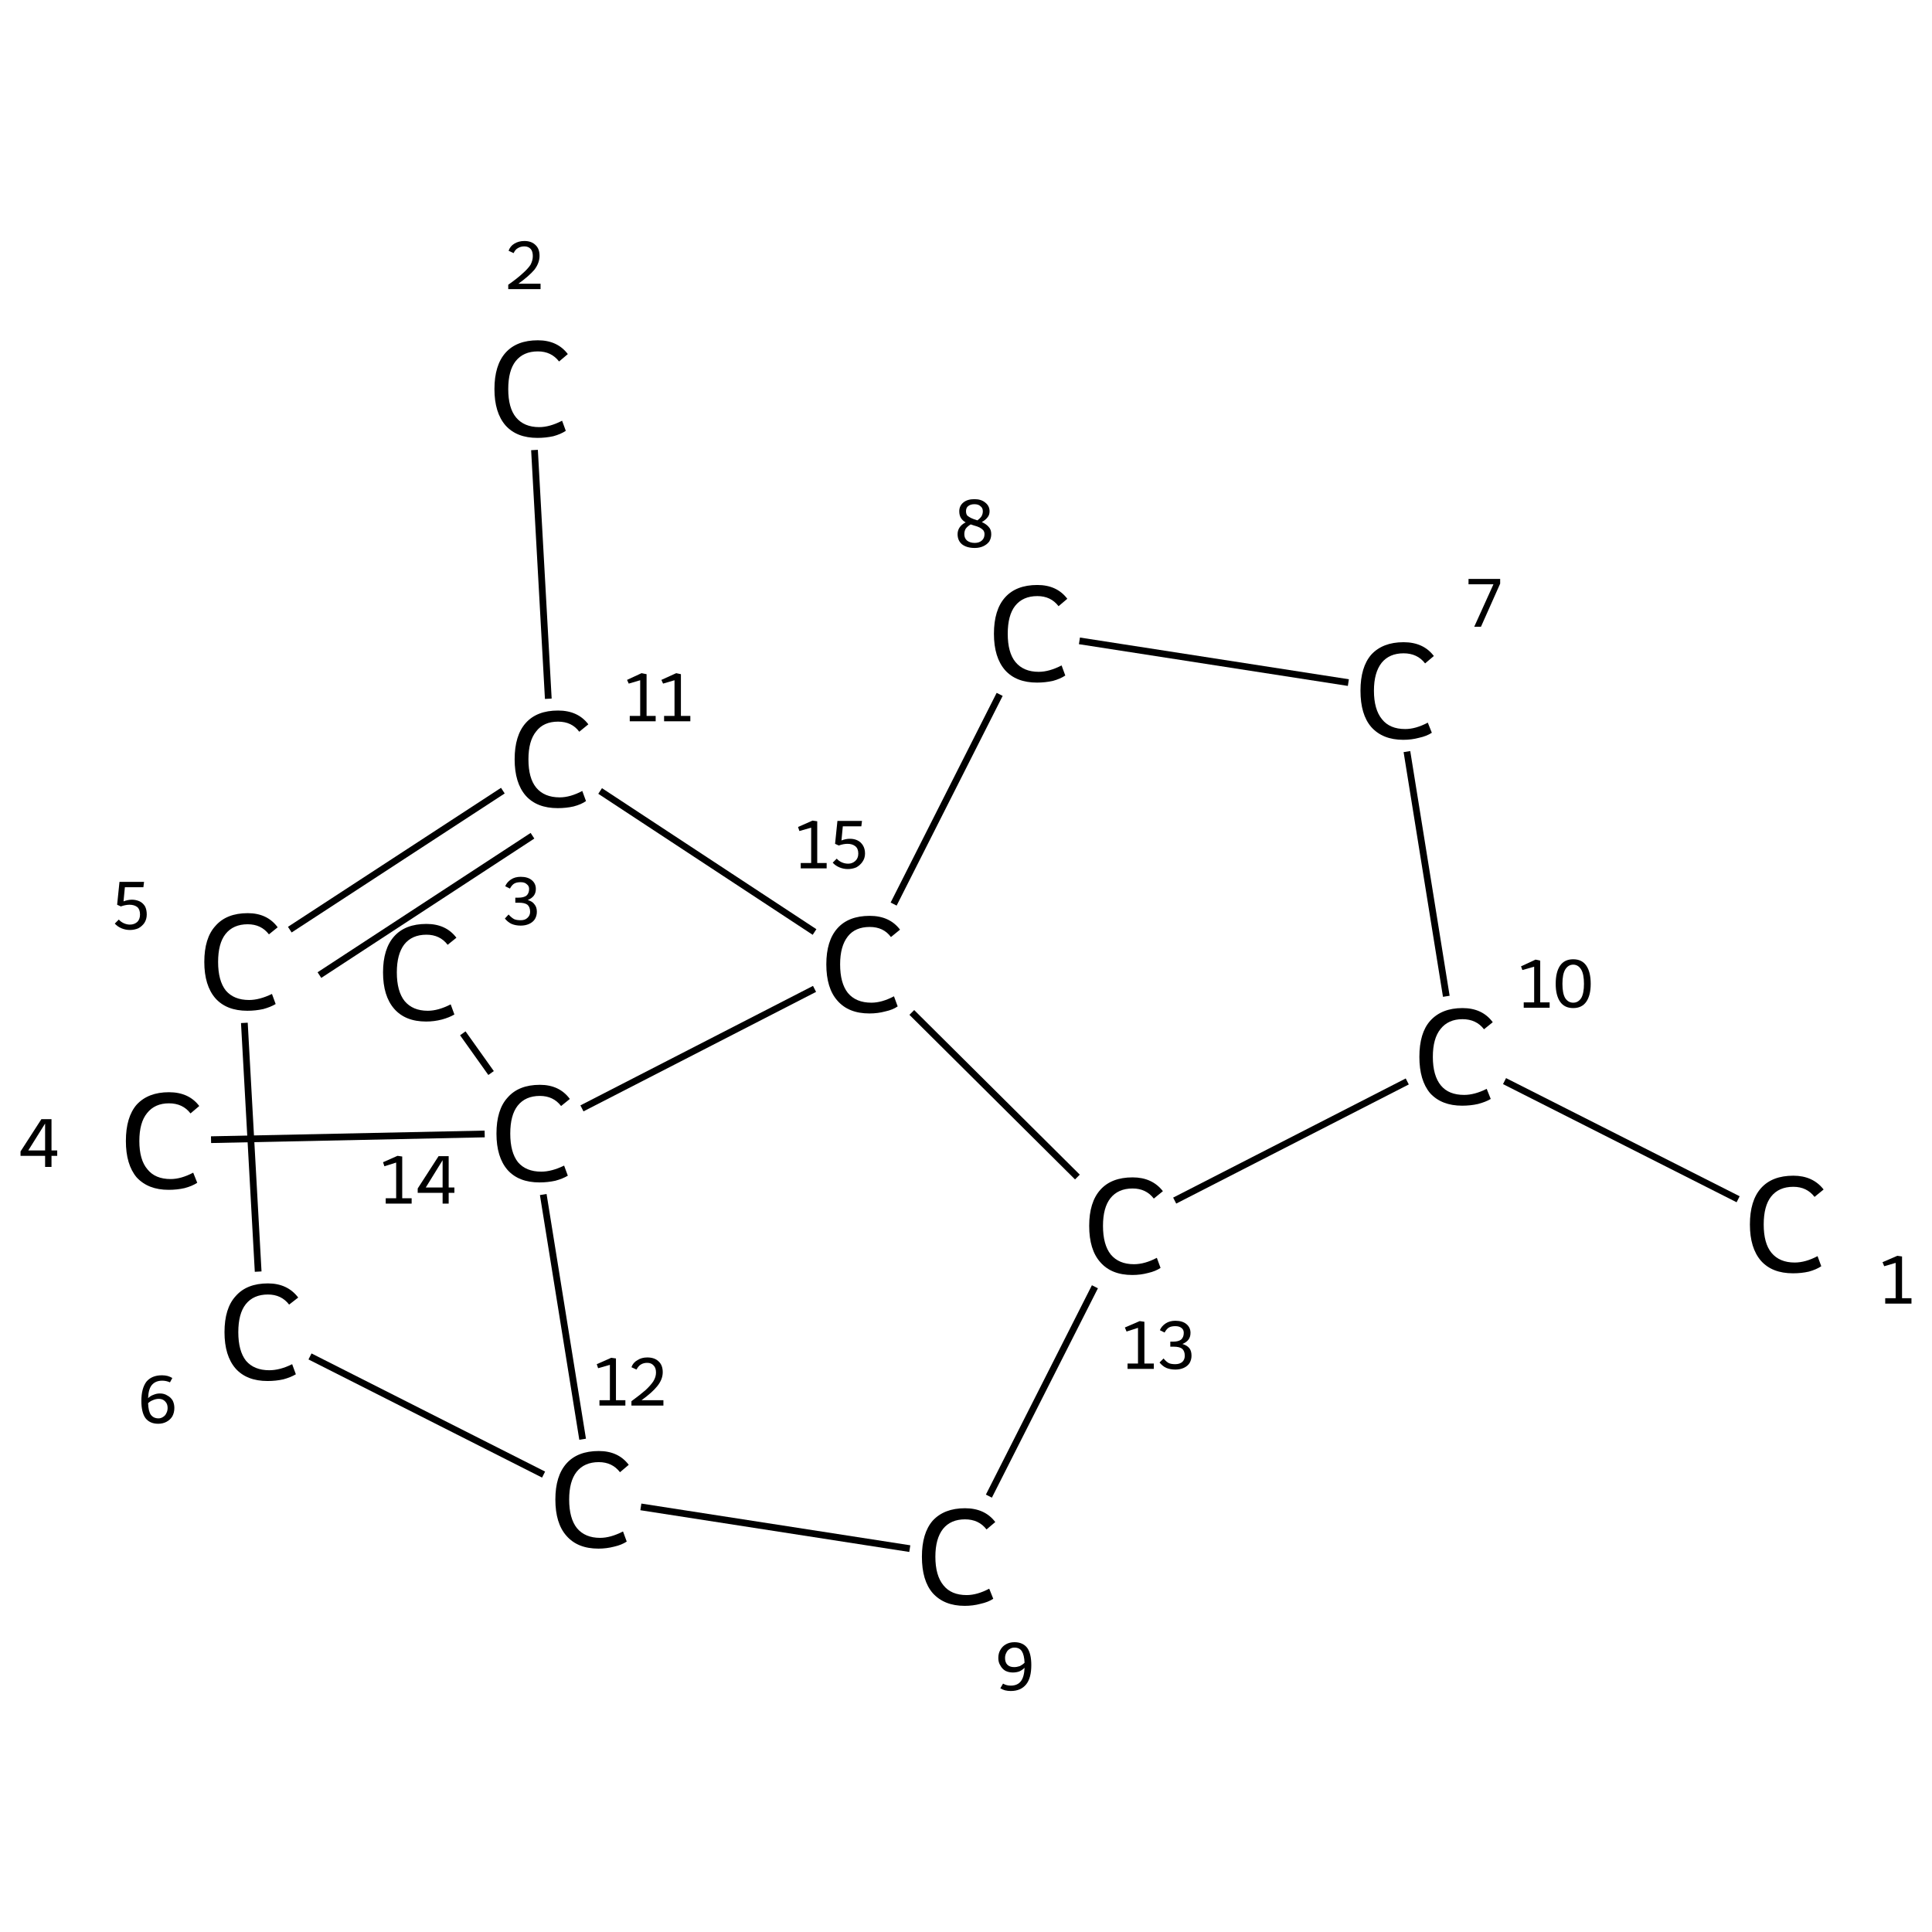 <?xml version='1.0' encoding='iso-8859-1'?>
<svg version='1.1' baseProfile='full'
              xmlns='http://www.w3.org/2000/svg'
                      xmlns:rdkit='http://www.rdkit.org/xml'
                      xmlns:xlink='http://www.w3.org/1999/xlink'
                  xml:space='preserve'
width='574px' height='574px' viewBox='0 0 574 574'>
<!-- END OF HEADER -->
<rect style='opacity:1.0;fill:#FFFFFF;stroke:none' width='574.0' height='574.0' x='0.0' y='0.0'> </rect>
<path class='bond-0 atom-0 atom-1' d='M 516.4,356.3 L 447.0,321.2' style='fill:none;fill-rule:evenodd;stroke:#000000;stroke-width:2.0px;stroke-linecap:butt;stroke-linejoin:miter;stroke-opacity:1' />
<path class='bond-1 atom-1 atom-2' d='M 429.7,296.0 L 418.0,223.3' style='fill:none;fill-rule:evenodd;stroke:#000000;stroke-width:2.0px;stroke-linecap:butt;stroke-linejoin:miter;stroke-opacity:1' />
<path class='bond-2 atom-2 atom-3' d='M 400.6,202.8 L 320.7,190.4' style='fill:none;fill-rule:evenodd;stroke:#000000;stroke-width:2.0px;stroke-linecap:butt;stroke-linejoin:miter;stroke-opacity:1' />
<path class='bond-3 atom-3 atom-4' d='M 297.0,206.3 L 265.5,268.6' style='fill:none;fill-rule:evenodd;stroke:#000000;stroke-width:2.0px;stroke-linecap:butt;stroke-linejoin:miter;stroke-opacity:1' />
<path class='bond-4 atom-4 atom-5' d='M 242.0,276.9 L 178.3,235.0' style='fill:none;fill-rule:evenodd;stroke:#000000;stroke-width:2.0px;stroke-linecap:butt;stroke-linejoin:miter;stroke-opacity:1' />
<path class='bond-5 atom-5 atom-6' d='M 162.9,207.6 L 158.8,133.7' style='fill:none;fill-rule:evenodd;stroke:#000000;stroke-width:2.0px;stroke-linecap:butt;stroke-linejoin:miter;stroke-opacity:1' />
<path class='bond-6 atom-5 atom-7' d='M 149.4,234.9 L 86.1,276.2' style='fill:none;fill-rule:evenodd;stroke:#000000;stroke-width:2.0px;stroke-linecap:butt;stroke-linejoin:miter;stroke-opacity:1' />
<path class='bond-6 atom-5 atom-7' d='M 158.2,248.3 L 94.9,289.7' style='fill:none;fill-rule:evenodd;stroke:#000000;stroke-width:2.0px;stroke-linecap:butt;stroke-linejoin:miter;stroke-opacity:1' />
<path class='bond-7 atom-7 atom-8' d='M 72.6,303.9 L 76.7,377.8' style='fill:none;fill-rule:evenodd;stroke:#000000;stroke-width:2.0px;stroke-linecap:butt;stroke-linejoin:miter;stroke-opacity:1' />
<path class='bond-8 atom-8 atom-9' d='M 92.1,403.0 L 161.5,438.1' style='fill:none;fill-rule:evenodd;stroke:#000000;stroke-width:2.0px;stroke-linecap:butt;stroke-linejoin:miter;stroke-opacity:1' />
<path class='bond-9 atom-9 atom-10' d='M 190.4,447.7 L 270.3,460.1' style='fill:none;fill-rule:evenodd;stroke:#000000;stroke-width:2.0px;stroke-linecap:butt;stroke-linejoin:miter;stroke-opacity:1' />
<path class='bond-10 atom-10 atom-11' d='M 293.8,444.5 L 325.3,382.3' style='fill:none;fill-rule:evenodd;stroke:#000000;stroke-width:2.0px;stroke-linecap:butt;stroke-linejoin:miter;stroke-opacity:1' />
<path class='bond-11 atom-9 atom-12' d='M 173.1,427.6 L 161.4,354.9' style='fill:none;fill-rule:evenodd;stroke:#000000;stroke-width:2.0px;stroke-linecap:butt;stroke-linejoin:miter;stroke-opacity:1' />
<path class='bond-12 atom-12 atom-13' d='M 145.9,318.8 L 137.5,307.0' style='fill:none;fill-rule:evenodd;stroke:#000000;stroke-width:2.0px;stroke-linecap:butt;stroke-linejoin:miter;stroke-opacity:1' />
<path class='bond-13 atom-12 atom-14' d='M 144.0,336.9 L 62.7,338.6' style='fill:none;fill-rule:evenodd;stroke:#000000;stroke-width:2.0px;stroke-linecap:butt;stroke-linejoin:miter;stroke-opacity:1' />
<path class='bond-14 atom-11 atom-1' d='M 349.0,356.7 L 418.1,321.3' style='fill:none;fill-rule:evenodd;stroke:#000000;stroke-width:2.0px;stroke-linecap:butt;stroke-linejoin:miter;stroke-opacity:1' />
<path class='bond-15 atom-11 atom-4' d='M 320.1,349.7 L 270.9,300.8' style='fill:none;fill-rule:evenodd;stroke:#000000;stroke-width:2.0px;stroke-linecap:butt;stroke-linejoin:miter;stroke-opacity:1' />
<path class='bond-16 atom-12 atom-4' d='M 172.9,329.3 L 242.0,293.8' style='fill:none;fill-rule:evenodd;stroke:#000000;stroke-width:2.0px;stroke-linecap:butt;stroke-linejoin:miter;stroke-opacity:1' />
<path class='atom-0' d='M 519.9 363.8
Q 519.9 356.7, 523.2 353.0
Q 526.5 349.3, 532.8 349.3
Q 538.6 349.3, 541.8 353.4
L 539.1 355.6
Q 536.8 352.6, 532.8 352.6
Q 528.5 352.6, 526.2 355.5
Q 524.0 358.3, 524.0 363.8
Q 524.0 369.4, 526.3 372.2
Q 528.7 375.1, 533.2 375.1
Q 536.4 375.1, 540.0 373.2
L 541.1 376.2
Q 539.6 377.2, 537.4 377.8
Q 535.2 378.3, 532.7 378.3
Q 526.5 378.3, 523.2 374.6
Q 519.9 370.8, 519.9 363.8
' fill='#000000'/>
<path class='atom-1' d='M 421.7 314.0
Q 421.7 306.9, 424.9 303.3
Q 428.3 299.5, 434.5 299.5
Q 440.4 299.5, 443.5 303.7
L 440.9 305.8
Q 438.6 302.8, 434.5 302.8
Q 430.3 302.8, 428.0 305.7
Q 425.7 308.5, 425.7 314.0
Q 425.7 319.6, 428.1 322.5
Q 430.4 325.3, 435.0 325.3
Q 438.1 325.3, 441.7 323.5
L 442.9 326.5
Q 441.4 327.4, 439.1 328.0
Q 436.9 328.5, 434.4 328.5
Q 428.3 328.5, 424.9 324.8
Q 421.7 321.0, 421.7 314.0
' fill='#000000'/>
<path class='atom-2' d='M 404.2 205.2
Q 404.2 198.2, 407.4 194.5
Q 410.8 190.8, 417.0 190.8
Q 422.9 190.8, 426.0 194.9
L 423.4 197.1
Q 421.1 194.1, 417.0 194.1
Q 412.8 194.1, 410.5 196.9
Q 408.2 199.8, 408.2 205.2
Q 408.2 210.8, 410.6 213.7
Q 412.9 216.6, 417.5 216.6
Q 420.6 216.6, 424.2 214.7
L 425.4 217.7
Q 423.9 218.7, 421.6 219.2
Q 419.4 219.8, 416.9 219.8
Q 410.8 219.8, 407.4 216.0
Q 404.2 212.3, 404.2 205.2
' fill='#000000'/>
<path class='atom-3' d='M 295.3 188.3
Q 295.3 181.2, 298.6 177.5
Q 301.9 173.8, 308.2 173.8
Q 314.0 173.8, 317.1 177.9
L 314.5 180.1
Q 312.2 177.1, 308.2 177.1
Q 303.9 177.1, 301.6 180.0
Q 299.4 182.8, 299.4 188.3
Q 299.4 193.9, 301.7 196.7
Q 304.1 199.6, 308.6 199.6
Q 311.7 199.6, 315.4 197.7
L 316.5 200.7
Q 315.0 201.7, 312.8 202.3
Q 310.5 202.8, 308.1 202.8
Q 301.9 202.8, 298.6 199.1
Q 295.3 195.3, 295.3 188.3
' fill='#000000'/>
<path class='atom-4' d='M 245.5 286.5
Q 245.5 279.5, 248.8 275.8
Q 252.1 272.1, 258.4 272.1
Q 264.3 272.1, 267.4 276.2
L 264.7 278.4
Q 262.5 275.4, 258.4 275.4
Q 254.1 275.4, 251.9 278.2
Q 249.6 281.1, 249.6 286.5
Q 249.6 292.1, 251.9 295.0
Q 254.3 297.9, 258.9 297.9
Q 262.0 297.9, 265.6 296.0
L 266.7 299.0
Q 265.3 300.0, 263.0 300.5
Q 260.8 301.1, 258.3 301.1
Q 252.1 301.1, 248.8 297.3
Q 245.5 293.6, 245.5 286.5
' fill='#000000'/>
<path class='atom-5' d='M 152.9 225.6
Q 152.9 218.5, 156.2 214.8
Q 159.5 211.1, 165.8 211.1
Q 171.7 211.1, 174.8 215.2
L 172.1 217.4
Q 169.9 214.4, 165.8 214.4
Q 161.5 214.4, 159.3 217.3
Q 157.0 220.1, 157.0 225.6
Q 157.0 231.2, 159.3 234.0
Q 161.7 236.9, 166.3 236.9
Q 169.4 236.9, 173.0 235.0
L 174.1 238.0
Q 172.7 239.0, 170.4 239.6
Q 168.2 240.1, 165.7 240.1
Q 159.5 240.1, 156.2 236.4
Q 152.9 232.6, 152.9 225.6
' fill='#000000'/>
<path class='atom-6' d='M 146.9 115.6
Q 146.9 108.5, 150.2 104.8
Q 153.5 101.1, 159.8 101.1
Q 165.6 101.1, 168.7 105.2
L 166.1 107.4
Q 163.8 104.4, 159.8 104.4
Q 155.5 104.4, 153.2 107.3
Q 151.0 110.1, 151.0 115.6
Q 151.0 121.2, 153.3 124.0
Q 155.7 126.9, 160.2 126.9
Q 163.3 126.9, 167.0 125.0
L 168.1 128.0
Q 166.6 129.0, 164.4 129.6
Q 162.1 130.1, 159.7 130.1
Q 153.5 130.1, 150.2 126.4
Q 146.9 122.6, 146.9 115.6
' fill='#000000'/>
<path class='atom-7' d='M 60.7 285.8
Q 60.7 278.7, 64.0 275.1
Q 67.3 271.3, 73.6 271.3
Q 79.4 271.3, 82.5 275.5
L 79.9 277.6
Q 77.6 274.6, 73.6 274.6
Q 69.3 274.6, 67.0 277.5
Q 64.8 280.3, 64.8 285.8
Q 64.8 291.4, 67.1 294.3
Q 69.5 297.1, 74.0 297.1
Q 77.1 297.1, 80.8 295.3
L 81.9 298.3
Q 80.4 299.2, 78.2 299.8
Q 75.9 300.3, 73.5 300.3
Q 67.3 300.3, 64.0 296.6
Q 60.7 292.8, 60.7 285.8
' fill='#000000'/>
<path class='atom-8' d='M 66.7 395.8
Q 66.7 388.7, 70.0 385.1
Q 73.3 381.3, 79.6 381.3
Q 85.4 381.3, 88.6 385.5
L 85.9 387.6
Q 83.6 384.6, 79.6 384.6
Q 75.3 384.6, 73.0 387.5
Q 70.8 390.3, 70.8 395.8
Q 70.8 401.4, 73.1 404.3
Q 75.5 407.1, 80.0 407.1
Q 83.2 407.1, 86.8 405.3
L 87.9 408.3
Q 86.4 409.2, 84.2 409.8
Q 82.0 410.3, 79.5 410.3
Q 73.3 410.3, 70.0 406.6
Q 66.7 402.8, 66.7 395.8
' fill='#000000'/>
<path class='atom-9' d='M 165.0 445.5
Q 165.0 438.5, 168.3 434.8
Q 171.6 431.1, 177.9 431.1
Q 183.7 431.1, 186.8 435.2
L 184.2 437.4
Q 181.9 434.4, 177.9 434.4
Q 173.6 434.4, 171.3 437.3
Q 169.1 440.1, 169.1 445.5
Q 169.1 451.1, 171.4 454.0
Q 173.8 456.9, 178.3 456.9
Q 181.4 456.9, 185.1 455.0
L 186.2 458.0
Q 184.7 459.0, 182.5 459.5
Q 180.2 460.1, 177.8 460.1
Q 171.6 460.1, 168.3 456.3
Q 165.0 452.6, 165.0 445.5
' fill='#000000'/>
<path class='atom-10' d='M 273.9 462.5
Q 273.9 455.5, 277.1 451.8
Q 280.5 448.1, 286.7 448.1
Q 292.6 448.1, 295.7 452.2
L 293.1 454.4
Q 290.8 451.4, 286.7 451.4
Q 282.5 451.4, 280.2 454.2
Q 277.9 457.1, 277.9 462.5
Q 277.9 468.1, 280.3 471.0
Q 282.6 473.9, 287.2 473.9
Q 290.3 473.9, 293.9 472.0
L 295.1 475.0
Q 293.6 476.0, 291.3 476.5
Q 289.1 477.1, 286.6 477.1
Q 280.5 477.1, 277.1 473.3
Q 273.9 469.6, 273.9 462.5
' fill='#000000'/>
<path class='atom-11' d='M 323.6 364.2
Q 323.6 357.2, 326.9 353.5
Q 330.2 349.8, 336.5 349.8
Q 342.3 349.8, 345.5 353.9
L 342.8 356.1
Q 340.5 353.1, 336.5 353.1
Q 332.2 353.1, 329.9 356.0
Q 327.7 358.8, 327.7 364.2
Q 327.7 369.8, 330.0 372.7
Q 332.4 375.6, 336.9 375.6
Q 340.1 375.6, 343.7 373.7
L 344.8 376.7
Q 343.3 377.7, 341.1 378.2
Q 338.9 378.8, 336.4 378.8
Q 330.2 378.8, 326.9 375.0
Q 323.6 371.3, 323.6 364.2
' fill='#000000'/>
<path class='atom-12' d='M 147.5 336.8
Q 147.5 329.7, 150.8 326.1
Q 154.1 322.3, 160.4 322.3
Q 166.2 322.3, 169.3 326.5
L 166.7 328.6
Q 164.4 325.6, 160.4 325.6
Q 156.1 325.6, 153.8 328.5
Q 151.6 331.3, 151.6 336.8
Q 151.6 342.4, 153.9 345.3
Q 156.3 348.1, 160.8 348.1
Q 163.9 348.1, 167.6 346.3
L 168.7 349.3
Q 167.2 350.2, 165.0 350.8
Q 162.7 351.3, 160.3 351.3
Q 154.1 351.3, 150.8 347.6
Q 147.5 343.8, 147.5 336.8
' fill='#000000'/>
<path class='atom-13' d='M 113.8 288.9
Q 113.8 281.9, 117.1 278.2
Q 120.4 274.5, 126.7 274.5
Q 132.5 274.5, 135.6 278.6
L 133.0 280.7
Q 130.7 277.7, 126.7 277.7
Q 122.4 277.7, 120.1 280.6
Q 117.9 283.5, 117.9 288.9
Q 117.9 294.5, 120.2 297.4
Q 122.6 300.3, 127.1 300.3
Q 130.2 300.3, 133.9 298.4
L 135.0 301.4
Q 133.5 302.3, 131.3 302.9
Q 129.0 303.5, 126.6 303.5
Q 120.4 303.5, 117.1 299.7
Q 113.8 295.9, 113.8 288.9
' fill='#000000'/>
<path class='atom-14' d='M 37.4 339.0
Q 37.4 331.9, 40.6 328.2
Q 44.0 324.5, 50.2 324.5
Q 56.1 324.5, 59.2 328.6
L 56.6 330.8
Q 54.3 327.8, 50.2 327.8
Q 46.0 327.8, 43.7 330.7
Q 41.4 333.5, 41.4 339.0
Q 41.4 344.6, 43.8 347.4
Q 46.1 350.3, 50.7 350.3
Q 53.8 350.3, 57.4 348.4
L 58.6 351.4
Q 57.1 352.4, 54.8 353.0
Q 52.6 353.5, 50.1 353.5
Q 44.0 353.5, 40.6 349.8
Q 37.4 346.0, 37.4 339.0
' fill='#000000'/>
<path class='note' d='M 560.1 385.7
L 563.2 385.7
L 563.2 375.2
L 559.8 376.2
L 559.3 375.0
L 563.7 373.1
L 565.1 373.3
L 565.1 385.7
L 567.9 385.7
L 567.9 387.3
L 560.1 387.3
L 560.1 385.7
' fill='#000000'/>
<path class='note' d='M 452.7 297.8
L 455.8 297.8
L 455.8 287.2
L 452.3 288.2
L 451.9 287.1
L 456.2 285.1
L 457.6 285.4
L 457.6 297.8
L 460.4 297.8
L 460.4 299.4
L 452.7 299.4
L 452.7 297.8
' fill='#000000'/>
<path class='note' d='M 467.4 299.5
Q 464.8 299.5, 463.5 297.6
Q 462.2 295.7, 462.2 292.3
Q 462.2 288.8, 463.5 286.9
Q 464.8 285.0, 467.4 285.0
Q 470.0 285.0, 471.3 286.9
Q 472.6 288.8, 472.6 292.3
Q 472.6 295.7, 471.3 297.6
Q 470.0 299.5, 467.4 299.5
M 467.4 297.9
Q 468.9 297.9, 469.8 296.5
Q 470.6 295.1, 470.6 292.3
Q 470.6 289.5, 469.8 288.1
Q 468.9 286.6, 467.4 286.6
Q 465.9 286.6, 465.0 288.1
Q 464.2 289.5, 464.2 292.3
Q 464.2 295.1, 465.0 296.5
Q 465.9 297.9, 467.4 297.9
' fill='#000000'/>
<path class='note' d='M 443.7 173.6
L 436.3 173.6
L 436.3 172.0
L 445.7 172.0
L 445.7 173.4
L 440.0 186.2
L 438.0 186.2
L 443.7 173.6
' fill='#000000'/>
<path class='note' d='M 291.7 155.1
Q 293.0 155.7, 293.7 156.5
Q 294.5 157.3, 294.5 158.7
Q 294.5 159.9, 293.9 160.9
Q 293.2 161.8, 292.1 162.3
Q 291.0 162.8, 289.6 162.8
Q 287.2 162.8, 285.8 161.7
Q 284.5 160.6, 284.5 158.7
Q 284.5 157.6, 285.1 156.7
Q 285.7 155.8, 286.9 155.2
Q 286.0 154.7, 285.5 153.9
Q 285.0 153.1, 285.0 151.9
Q 285.0 150.3, 286.2 149.3
Q 287.4 148.3, 289.5 148.3
Q 291.5 148.3, 292.7 149.3
Q 294.0 150.3, 294.0 151.9
Q 294.0 153.0, 293.4 153.7
Q 292.8 154.5, 291.7 155.1
M 289.5 149.8
Q 288.3 149.8, 287.6 150.4
Q 287.0 150.9, 287.0 151.9
Q 287.0 152.7, 287.4 153.2
Q 287.9 153.6, 288.5 153.9
Q 289.1 154.2, 290.4 154.6
Q 291.2 154.0, 291.6 153.4
Q 292.0 152.7, 292.0 151.9
Q 292.0 150.9, 291.3 150.4
Q 290.7 149.8, 289.5 149.8
M 289.6 161.3
Q 290.9 161.3, 291.7 160.6
Q 292.5 159.9, 292.5 158.7
Q 292.5 158.0, 292.1 157.5
Q 291.6 157.0, 291.0 156.7
Q 290.4 156.4, 289.3 156.1
L 288.4 155.8
Q 287.4 156.4, 286.9 157.1
Q 286.5 157.8, 286.5 158.7
Q 286.5 159.9, 287.3 160.6
Q 288.2 161.3, 289.6 161.3
' fill='#000000'/>
<path class='note' d='M 237.9 256.4
L 241.0 256.4
L 241.0 245.9
L 237.5 246.9
L 237.1 245.7
L 241.4 243.8
L 242.8 244.0
L 242.8 256.4
L 245.6 256.4
L 245.6 258.0
L 237.9 258.0
L 237.9 256.4
' fill='#000000'/>
<path class='note' d='M 252.5 249.2
Q 253.8 249.2, 254.8 249.7
Q 255.8 250.2, 256.4 251.2
Q 257.0 252.2, 257.0 253.6
Q 257.0 255.0, 256.2 256.1
Q 255.5 257.1, 254.4 257.7
Q 253.2 258.2, 251.9 258.2
Q 250.6 258.2, 249.4 257.7
Q 248.2 257.2, 247.4 256.3
L 248.6 255.1
Q 249.2 255.8, 250.1 256.2
Q 251.0 256.6, 252.0 256.6
Q 253.2 256.6, 254.1 255.8
Q 255.0 255.0, 255.0 253.6
Q 255.0 252.1, 254.1 251.4
Q 253.2 250.7, 251.8 250.7
Q 250.6 250.7, 249.2 251.2
L 248.1 250.7
L 248.8 243.9
L 256.1 243.9
L 255.9 245.5
L 250.4 245.5
L 250.0 249.7
Q 251.3 249.2, 252.5 249.2
' fill='#000000'/>
<path class='note' d='M 187.1 212.7
L 190.2 212.7
L 190.2 202.1
L 186.8 203.1
L 186.3 202.0
L 190.6 200.0
L 192.1 200.3
L 192.1 212.7
L 194.8 212.7
L 194.8 214.3
L 187.1 214.3
L 187.1 212.7
' fill='#000000'/>
<path class='note' d='M 197.3 212.7
L 200.4 212.7
L 200.4 202.1
L 197.0 203.1
L 196.5 202.0
L 200.9 200.0
L 202.3 200.3
L 202.3 212.7
L 205.1 212.7
L 205.1 214.3
L 197.3 214.3
L 197.3 212.7
' fill='#000000'/>
<path class='note' d='M 151.1 74.5
Q 151.6 73.1, 152.8 72.4
Q 154.1 71.6, 155.8 71.6
Q 157.9 71.6, 159.1 72.8
Q 160.3 73.9, 160.3 76.0
Q 160.3 78.1, 158.8 80.1
Q 157.2 82.0, 154.0 84.3
L 160.6 84.3
L 160.6 85.9
L 151.0 85.9
L 151.0 84.6
Q 153.7 82.7, 155.2 81.3
Q 156.8 79.9, 157.6 78.7
Q 158.3 77.4, 158.3 76.1
Q 158.3 74.7, 157.7 74.0
Q 157.0 73.2, 155.8 73.2
Q 154.7 73.2, 153.9 73.7
Q 153.1 74.1, 152.6 75.2
L 151.1 74.5
' fill='#000000'/>
<path class='note' d='M 39.2 267.3
Q 40.4 267.3, 41.5 267.8
Q 42.5 268.3, 43.1 269.3
Q 43.6 270.3, 43.6 271.7
Q 43.6 273.1, 42.9 274.2
Q 42.2 275.2, 41.1 275.8
Q 39.9 276.3, 38.6 276.3
Q 37.3 276.3, 36.1 275.8
Q 34.9 275.3, 34.1 274.4
L 35.3 273.2
Q 35.9 273.9, 36.8 274.3
Q 37.7 274.7, 38.6 274.7
Q 39.9 274.7, 40.8 273.9
Q 41.6 273.1, 41.6 271.7
Q 41.6 270.2, 40.8 269.5
Q 39.9 268.8, 38.5 268.8
Q 37.3 268.8, 35.9 269.3
L 34.8 268.8
L 35.5 262.0
L 42.8 262.0
L 42.6 263.6
L 37.1 263.6
L 36.7 267.8
Q 38.0 267.3, 39.2 267.3
' fill='#000000'/>
<path class='note' d='M 47.5 414.0
Q 48.8 414.0, 49.7 414.6
Q 50.7 415.1, 51.3 416.1
Q 51.8 417.1, 51.8 418.3
Q 51.8 419.7, 51.2 420.8
Q 50.6 421.8, 49.5 422.4
Q 48.4 423.0, 47.0 423.0
Q 44.5 423.0, 43.2 421.3
Q 42.0 419.6, 42.0 416.2
Q 42.0 412.5, 43.5 410.5
Q 45.1 408.6, 48.1 408.6
Q 49.0 408.6, 49.8 408.8
Q 50.5 409.0, 51.2 409.4
L 50.5 410.7
Q 49.4 410.2, 48.2 410.2
Q 46.2 410.2, 45.1 411.5
Q 44.1 412.7, 44.0 415.4
Q 44.7 414.7, 45.6 414.4
Q 46.5 414.0, 47.5 414.0
M 47.1 421.4
Q 47.8 421.4, 48.4 421.0
Q 49.1 420.6, 49.4 419.9
Q 49.8 419.2, 49.8 418.3
Q 49.8 417.1, 49.1 416.4
Q 48.4 415.6, 47.2 415.6
Q 46.3 415.6, 45.4 416.0
Q 44.6 416.3, 44.0 416.9
Q 44.1 419.3, 44.8 420.3
Q 45.6 421.4, 47.1 421.4
' fill='#000000'/>
<path class='note' d='M 178.1 416.0
L 181.2 416.0
L 181.2 405.5
L 177.7 406.5
L 177.3 405.3
L 181.6 403.4
L 183.0 403.6
L 183.0 416.0
L 185.8 416.0
L 185.8 417.6
L 178.1 417.6
L 178.1 416.0
' fill='#000000'/>
<path class='note' d='M 187.6 406.2
Q 188.1 404.8, 189.4 404.1
Q 190.6 403.3, 192.3 403.3
Q 194.5 403.3, 195.7 404.5
Q 196.9 405.6, 196.9 407.7
Q 196.9 409.8, 195.3 411.8
Q 193.8 413.7, 190.6 416.0
L 197.1 416.0
L 197.1 417.6
L 187.6 417.6
L 187.6 416.3
Q 190.2 414.4, 191.8 413.0
Q 193.3 411.6, 194.1 410.4
Q 194.9 409.1, 194.9 407.8
Q 194.9 406.4, 194.2 405.7
Q 193.5 404.9, 192.3 404.9
Q 191.2 404.9, 190.4 405.4
Q 189.7 405.8, 189.1 406.9
L 187.6 406.2
' fill='#000000'/>
<path class='note' d='M 301.4 487.9
Q 303.9 487.9, 305.2 489.6
Q 306.4 491.3, 306.4 494.7
Q 306.4 498.5, 304.9 500.4
Q 303.3 502.4, 300.3 502.4
Q 299.4 502.4, 298.6 502.2
Q 297.9 502.0, 297.2 501.6
L 298.0 500.2
Q 299.0 500.8, 300.3 500.8
Q 302.3 500.8, 303.3 499.5
Q 304.3 498.2, 304.4 495.5
Q 303.7 496.2, 302.8 496.6
Q 301.9 496.9, 300.9 496.9
Q 299.7 496.9, 298.7 496.4
Q 297.7 495.8, 297.2 494.8
Q 296.6 493.9, 296.6 492.6
Q 296.6 491.2, 297.2 490.2
Q 297.8 489.1, 298.9 488.5
Q 300.0 487.9, 301.4 487.9
M 298.6 492.6
Q 298.6 493.9, 299.3 494.6
Q 300.0 495.3, 301.3 495.3
Q 302.1 495.3, 303.0 495.0
Q 303.8 494.6, 304.4 494.0
Q 304.3 491.7, 303.6 490.6
Q 302.9 489.5, 301.4 489.5
Q 300.6 489.5, 300.0 489.9
Q 299.3 490.3, 299.0 491.0
Q 298.6 491.7, 298.6 492.6
' fill='#000000'/>
<path class='note' d='M 335.0 405.1
L 338.1 405.1
L 338.1 394.5
L 334.7 395.6
L 334.2 394.4
L 338.6 392.5
L 340.0 392.7
L 340.0 405.1
L 342.8 405.1
L 342.8 406.7
L 335.0 406.7
L 335.0 405.1
' fill='#000000'/>
<path class='note' d='M 351.3 399.3
Q 352.7 399.7, 353.4 400.6
Q 354.0 401.4, 354.0 402.8
Q 354.0 404.0, 353.4 405.0
Q 352.8 405.9, 351.7 406.4
Q 350.6 406.9, 349.2 406.9
Q 347.7 406.9, 346.5 406.4
Q 345.4 405.9, 344.5 404.8
L 345.7 403.6
Q 346.5 404.6, 347.3 405.0
Q 348.0 405.3, 349.2 405.3
Q 350.5 405.3, 351.3 404.6
Q 352.0 403.9, 352.0 402.8
Q 352.0 401.4, 351.2 400.7
Q 350.4 400.1, 348.7 400.1
L 347.7 400.1
L 347.7 398.6
L 348.6 398.6
Q 350.1 398.6, 350.9 398.0
Q 351.7 397.3, 351.7 396.0
Q 351.7 395.1, 351.1 394.6
Q 350.4 394.0, 349.2 394.0
Q 348.0 394.0, 347.3 394.4
Q 346.6 394.8, 346.0 395.9
L 344.6 395.2
Q 345.1 394.0, 346.3 393.2
Q 347.5 392.4, 349.2 392.4
Q 351.3 392.4, 352.5 393.4
Q 353.7 394.4, 353.7 396.0
Q 353.7 397.2, 353.1 398.0
Q 352.5 398.8, 351.3 399.3
' fill='#000000'/>
<path class='note' d='M 114.6 356.0
L 117.7 356.0
L 117.7 345.4
L 114.2 346.5
L 113.8 345.3
L 118.1 343.4
L 119.5 343.6
L 119.5 356.0
L 122.3 356.0
L 122.3 357.6
L 114.6 357.6
L 114.6 356.0
' fill='#000000'/>
<path class='note' d='M 133.3 352.8
L 135.0 352.8
L 135.0 354.4
L 133.3 354.4
L 133.3 357.6
L 131.5 357.6
L 131.5 354.4
L 124.1 354.4
L 124.1 353.1
L 130.3 343.5
L 133.3 343.5
L 133.3 352.8
M 126.5 352.8
L 131.5 352.8
L 131.5 344.7
L 126.5 352.8
' fill='#000000'/>
<path class='note' d='M 156.8 267.4
Q 158.2 267.8, 158.8 268.7
Q 159.5 269.5, 159.5 270.9
Q 159.5 272.1, 158.9 273.1
Q 158.3 274.0, 157.2 274.5
Q 156.1 275.0, 154.7 275.0
Q 153.2 275.0, 152.0 274.5
Q 150.9 274.0, 150.0 272.9
L 151.1 271.7
Q 152.0 272.7, 152.8 273.1
Q 153.5 273.4, 154.7 273.4
Q 156.0 273.4, 156.7 272.7
Q 157.5 272.0, 157.5 270.9
Q 157.5 269.5, 156.7 268.8
Q 155.9 268.2, 154.2 268.2
L 153.1 268.2
L 153.1 266.7
L 154.0 266.7
Q 155.6 266.7, 156.4 266.1
Q 157.2 265.4, 157.2 264.1
Q 157.2 263.2, 156.5 262.7
Q 155.9 262.1, 154.7 262.1
Q 153.5 262.1, 152.8 262.5
Q 152.1 262.9, 151.5 264.0
L 150.1 263.3
Q 150.6 262.1, 151.8 261.3
Q 153.0 260.5, 154.7 260.5
Q 156.8 260.5, 158.0 261.5
Q 159.2 262.5, 159.2 264.1
Q 159.2 265.3, 158.6 266.1
Q 158.0 266.9, 156.8 267.4
' fill='#000000'/>
<path class='note' d='M 15.3 341.8
L 17.0 341.8
L 17.0 343.4
L 15.3 343.4
L 15.3 346.7
L 13.4 346.7
L 13.4 343.4
L 6.1 343.4
L 6.1 342.1
L 12.3 332.5
L 15.3 332.5
L 15.3 341.8
M 8.4 341.8
L 13.4 341.8
L 13.4 333.8
L 8.4 341.8
' fill='#000000'/>
</svg>
